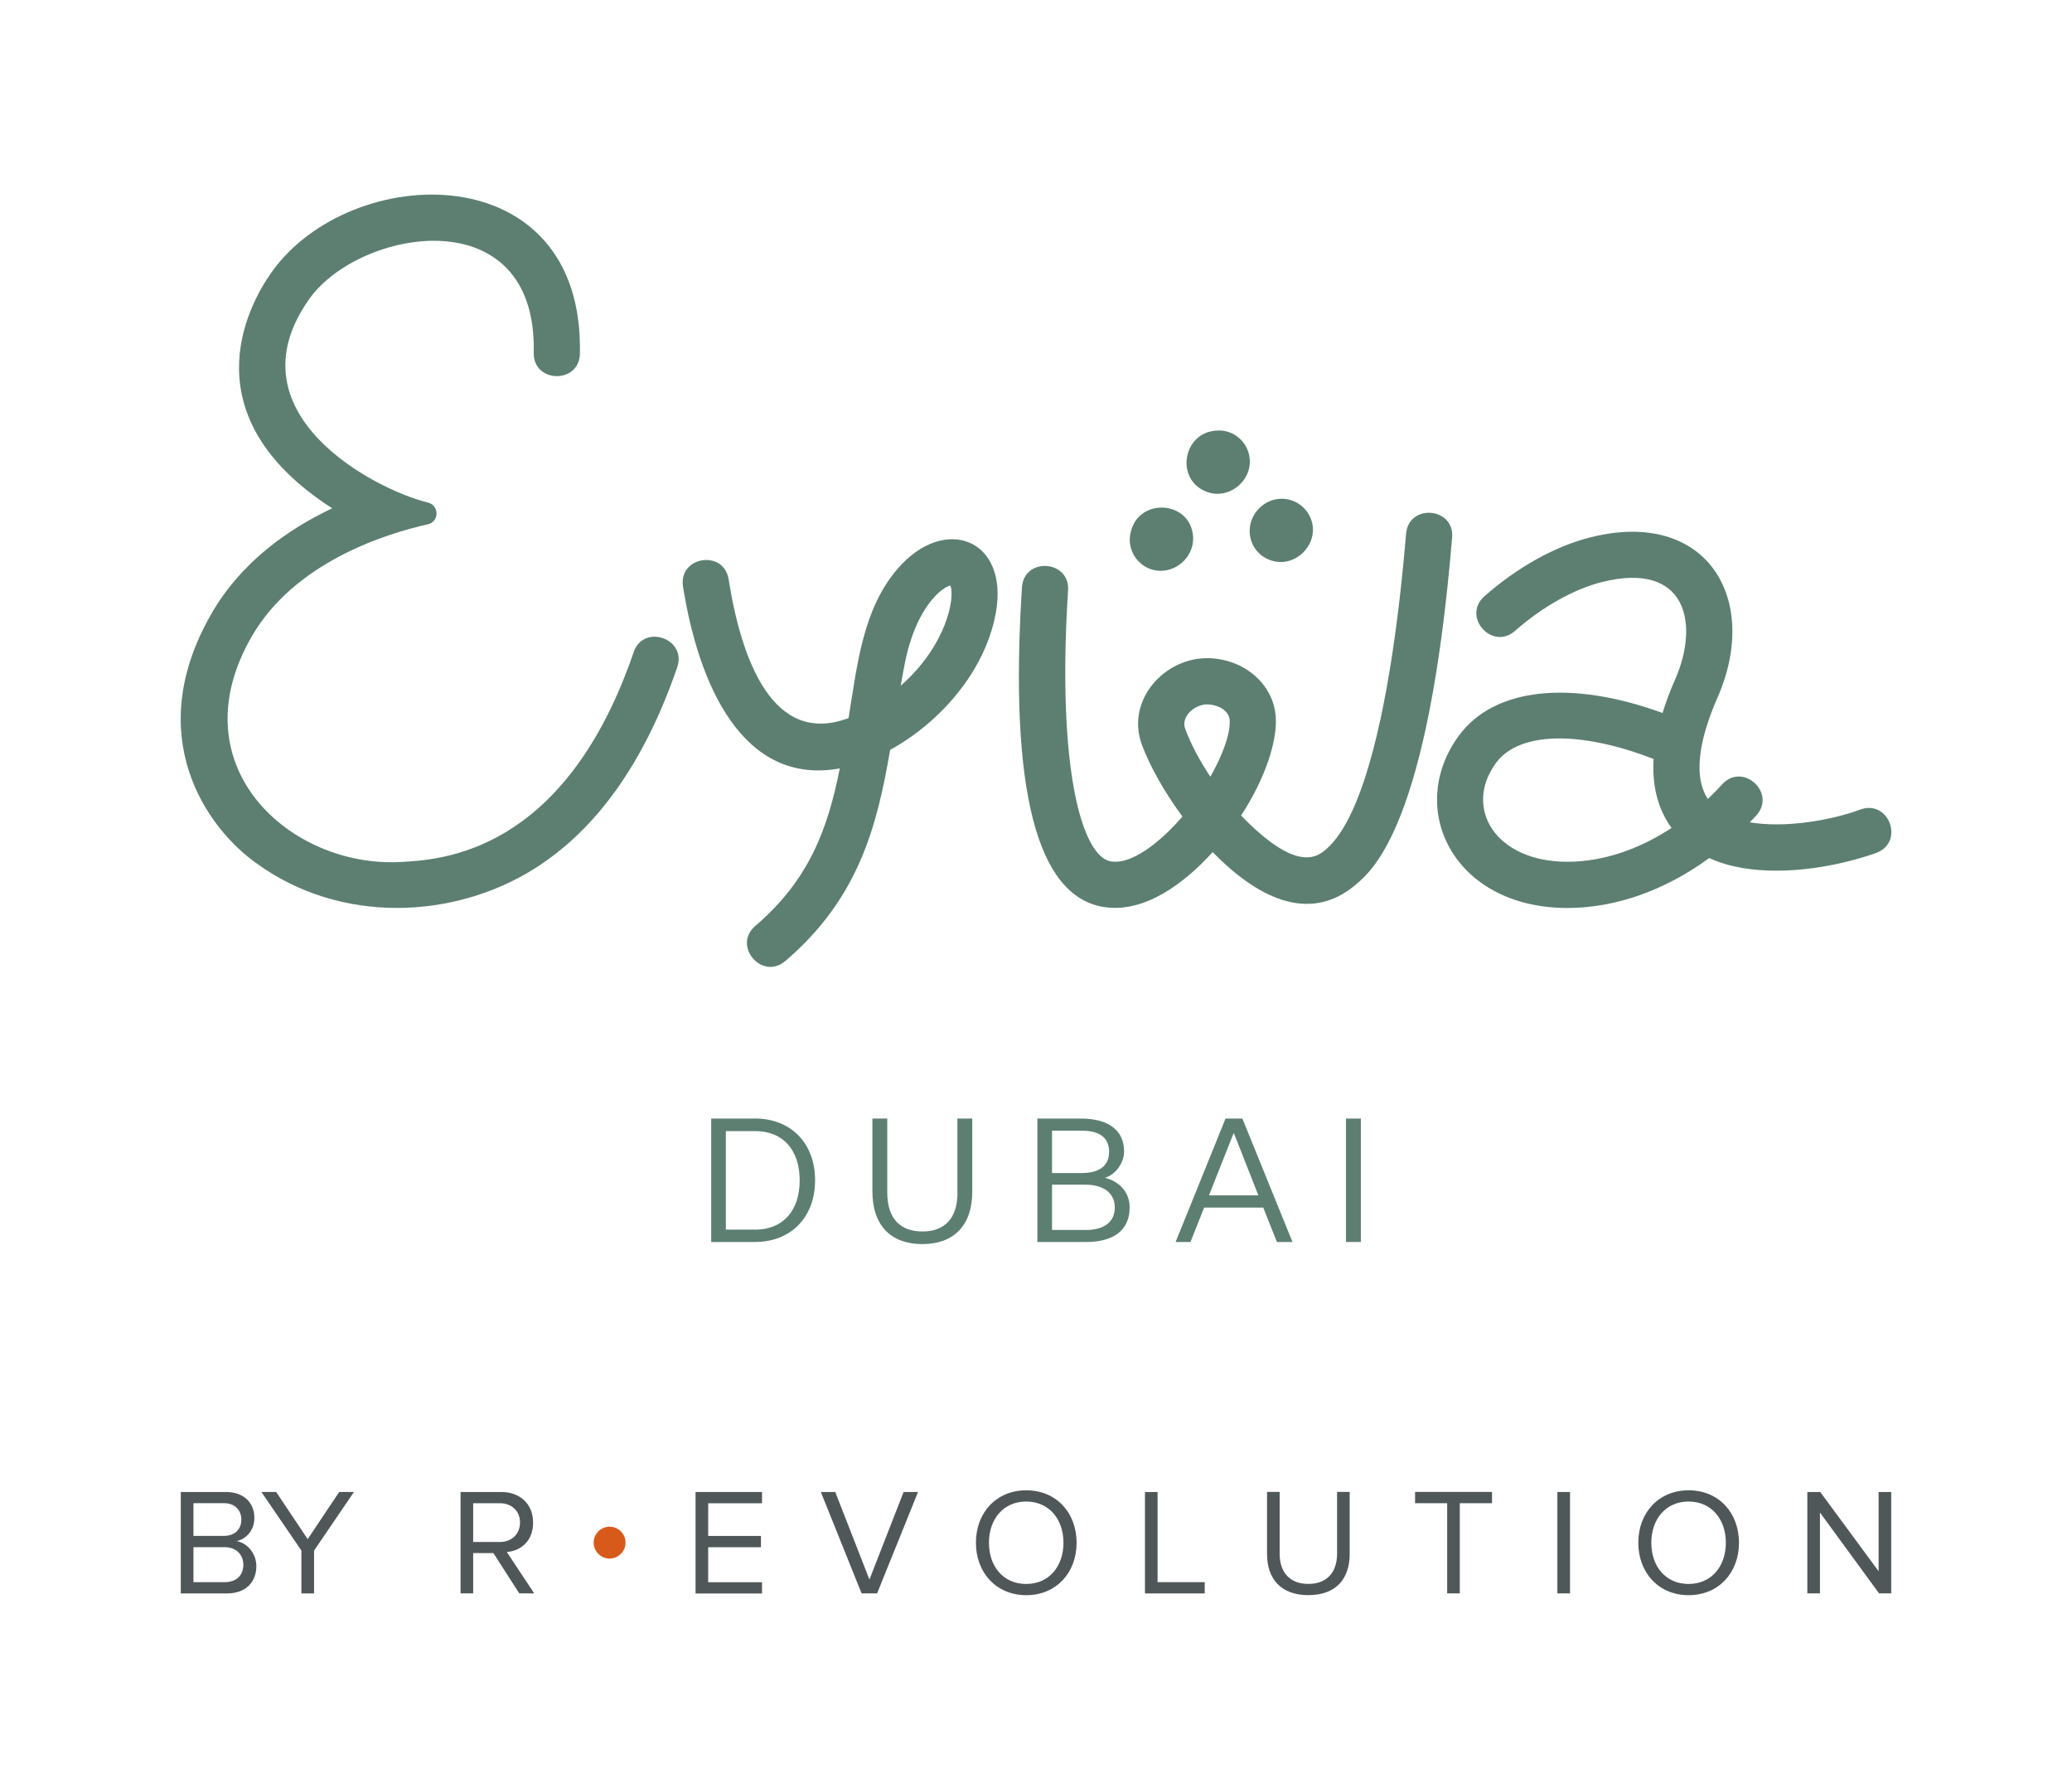 <?xml version="1.0" encoding="UTF-8"?> <svg xmlns="http://www.w3.org/2000/svg" id="_Слой_2" data-name="Слой 2" viewBox="0 0 356.45 307.54"><defs><style> .cls-1 { fill: none; } .cls-1, .cls-2, .cls-3, .cls-4 { stroke-width: 0px; } .cls-2 { fill: #d75a1b; } .cls-3 { fill: #505759; } .cls-4 { fill: #5c7f71; } </style></defs><g id="Lockup"><g><g><g><g><path class="cls-3" d="M31.1,274.08v-17.45h7.77c3.04,0,4.89,1.83,4.89,4.45,0,2.2-1.47,3.66-3.06,4,1.86.29,3.4,2.2,3.4,4.29,0,2.8-1.86,4.71-5.05,4.71h-7.95ZM41.52,261.38c0-1.57-1.05-2.83-3.01-2.83h-5.23v5.63h5.23c1.96,0,3.01-1.2,3.01-2.8ZM41.86,269.13c0-1.6-1.1-3.01-3.24-3.01h-5.34v6.02h5.34c2.04,0,3.24-1.15,3.24-3.01Z"></path><path class="cls-3" d="M51.85,274.08v-7.38l-6.88-10.07h2.54l5.42,8.11,5.42-8.11h2.54l-6.86,10.07v7.38h-2.17Z"></path></g><g><g><path class="cls-3" d="M89.33,274.07l-4.45-6.93h-3.48v6.93h-2.17v-17.44h7.01c3.19,0,5.47,2.04,5.47,5.26s-2.14,4.86-4.52,5.07l4.71,7.11h-2.56ZM89.46,261.88c0-1.96-1.41-3.32-3.48-3.32h-4.58v6.67h4.58c2.07,0,3.48-1.39,3.48-3.35Z"></path><path class="cls-3" d="M119.66,274.07v-17.44h11.43v1.94h-9.26v5.62h9.08v1.94h-9.08v6.02h9.26v1.94h-11.43Z"></path><path class="cls-3" d="M148.22,274.07l-7.01-17.44h2.48l5.88,15.06,5.88-15.06h2.48l-7.04,17.44h-2.69Z"></path><path class="cls-3" d="M167.89,265.36c0-5.15,3.48-9.02,8.66-9.02s8.66,3.87,8.66,9.02-3.5,9.02-8.66,9.02-8.66-3.87-8.66-9.02ZM182.95,265.36c0-4.08-2.51-7.09-6.41-7.09s-6.41,3.01-6.41,7.09,2.48,7.09,6.41,7.09,6.41-3.03,6.41-7.09Z"></path><path class="cls-3" d="M196.97,274.07v-17.44h2.17v15.51h8.11v1.94h-10.28Z"></path><path class="cls-3" d="M217.97,267.29v-10.67h2.17v10.62c0,3.19,1.73,5.2,4.94,5.2s4.94-2.01,4.94-5.2v-10.62h2.17v10.64c0,4.34-2.38,7.11-7.11,7.11s-7.11-2.8-7.11-7.09Z"></path><path class="cls-3" d="M248.96,274.07v-15.51h-5.52v-1.94h13.23v1.94h-5.54v15.51h-2.17Z"></path><path class="cls-3" d="M267.92,274.07v-17.44h2.17v17.44h-2.17Z"></path><path class="cls-3" d="M281.84,265.36c0-5.15,3.48-9.02,8.66-9.02s8.66,3.87,8.66,9.02-3.5,9.02-8.66,9.02-8.66-3.87-8.66-9.02ZM296.9,265.36c0-4.08-2.51-7.09-6.41-7.09s-6.41,3.01-6.41,7.09,2.48,7.09,6.41,7.09,6.41-3.03,6.41-7.09Z"></path><path class="cls-3" d="M323.26,274.07l-10.17-13.91v13.91h-2.17v-17.44h2.22l10.04,13.63v-13.63h2.17v17.44h-2.09Z"></path></g><circle class="cls-2" cx="104.87" cy="265.34" r="2.74"></circle></g></g><g><path class="cls-4" d="M109,112.21c-11.89,34.65-33.21,35.71-40.21,36.06-18.85.96-38.34-16.46-25.51-38.75,7.37-12.8,22.97-17.69,30.33-19.34,1.98-.44,1.98-3.26,0-3.74-9.24-2.25-34.31-15.39-20.41-35.01,8.63-12.17,39.23-17.51,38.62,9.24-.12,5.25,7.82,5.43,7.94.18.77-34.38-39.46-33.18-53.05-14.01-4.33,6.1-14.05,24.85,10.44,40.59-7.59,3.59-15.67,9.25-20.77,18.12-12.1,21.01-.83,36.87,7.71,42.92,14.52,10.57,33.96,9.63,47.76,1,10.77-6.73,19.06-18.4,24.65-34.69,1.71-4.97-5.81-7.55-7.51-2.58Z"></path><path class="cls-4" d="M154.48,97.75c-6.01,6.94-6.97,16.34-8.5,25.76-13.05,4.91-18.45-10.06-20.63-23.86-.82-5.19-8.67-3.95-7.85,1.24,2.65,16.75,10.21,34.33,26.97,31.28-2.07,10.4-5.25,19.16-14.53,27.09-4,3.41,1.16,9.45,5.16,6.04,12.61-10.76,15.78-23.16,18.03-36.32,8.47-4.64,16.33-13.41,18.18-23.53,2.32-12.72-8.77-16.99-16.82-7.7ZM154.95,117.96c.22-1.24.44-2.49.69-3.76,1.88-9.74,6.43-13.21,7.87-13.5.8,2.27-.7,10.31-8.56,17.25Z"></path><path class="cls-4" d="M241.89,91.83c-.98,11.8-3.04,29.62-7.07,41.97-1.83,5.62-4.07,10.1-6.8,12.38-1.58,1.32-5.14,3.8-14.51-5.91,4.18-6.41,6.29-12.93,5.95-17.09-.45-5.54-5.41-9.82-11.55-9.97-7.65-.16-14.27,7.32-11.47,14.88,1.39,3.74,3.87,8.16,6.98,12.36-2.71,3.17-8.18,8.38-12.29,7.72-4.94-.78-9.36-15.7-7.39-46.63.33-5.24-7.59-5.75-7.93-.51-2.21,34.66,2.52,53.16,14.08,54.98,7.07,1.12,13.93-4.17,18.73-9.44,7.35,7.53,16.38,12.46,24.49,5.7,3.12-2.6,12.6-10.52,16.7-59.8.44-5.24-7.48-5.89-7.92-.66ZM208.22,133.6c-1.8-2.7-3.33-5.54-4.34-8.26-.78-2.1,1.72-4.24,3.83-4.18,2.06.05,3.71,1.2,3.83,2.67.17,2.16-1.09,5.85-3.32,9.77Z"></path><path class="cls-4" d="M319.98,139.26c-5.11,1.9-13.02,3.2-18.96,2.18.38-.39.76-.78,1.12-1.18,3.53-3.89-2.35-9.23-5.88-5.34-.8.88-1.62,1.71-2.46,2.51-3.06-4.65-.59-12.31,1.65-17.4,7.48-17-1.82-32.61-21.79-27.62-6.09,1.52-12.58,5.12-18.29,10.15-3.94,3.47,1.31,9.43,5.25,5.96,4.7-4.14,10.16-7.2,14.97-8.41,14.57-3.64,16.8,7.16,12.6,16.72-.89,2.02-1.61,3.95-2.18,5.81-15.78-5.76-28.98-4.37-35.04,3.9-9.22,12.58-.87,29.64,18.69,29.64.02,0,.04,0,.06,0,8.3-.02,16.79-3.08,24.32-8.59,3.58,1.64,7.63,2.17,11.59,2.17,8.96,0,16.79-2.92,17.18-3.07,4.91-1.86,2.1-9.28-2.81-7.43ZM269.64,148.23c-12.43,0-17.93-9.29-12.28-17,3.95-5.39,14.44-5.6,27.11-.68-.25,4.26.56,8.39,3.09,11.86-5.36,3.52-11.56,5.82-17.92,5.82Z"></path><path class="cls-4" d="M218.06,96.15c4.89,2.29,9.94-3.45,6.88-8-1.65-2.45-4.98-3.1-7.43-1.45-3.62,2.43-3.27,7.67.55,9.46Z"></path><path class="cls-4" d="M207.47,84.55c3.77,1.51,7.8-1.65,7.53-5.52-.21-2.95-2.73-5.18-5.69-4.97-5.8.29-7.19,8.34-1.84,10.49Z"></path><path class="cls-4" d="M199.71,98.18c3.02,0,5.76-2.67,5.54-5.9-.43-6.15-9.22-6.76-10.69-.9-.97,3.42,1.62,6.81,5.15,6.81Z"></path><path class="cls-4" d="M129.87,192.4h-7.52v21.23h7.52c6.16,0,10.35-4.22,10.35-10.62s-4.19-10.62-10.35-10.62ZM129.87,211.5h-5v-16.95h5c4.94,0,7.7,3.36,7.7,8.48s-2.77,8.48-7.7,8.48Z"></path><path class="cls-4" d="M164.72,205.13c0,4.52-2.29,6.69-6.04,6.69s-6.04-2.17-6.04-6.69v-12.73h-2.56v12.52c0,5.86,3.18,9.07,8.59,9.07s8.59-3.21,8.59-9.01v-12.58h-2.56v12.73Z"></path><path class="cls-4" d="M190.08,202.6c1.81-.54,3.3-2.56,3.3-4.52,0-3.72-2.74-5.68-7.46-5.68h-7.46v21.23h8.42c4.7,0,7.46-2.05,7.46-5.95,0-2.5-1.64-4.43-4.25-5.09ZM180.98,194.48h5.12c3.15,0,4.7,1.28,4.7,3.63s-1.58,3.66-4.73,3.66h-5.09v-7.29ZM186.75,211.56h-5.77v-7.79h5.71c3.24,0,5.09,1.49,5.09,3.93s-1.78,3.87-5.03,3.87Z"></path><path class="cls-4" d="M210.83,192.4l-8.59,21.23h2.56l2.35-5.92h10.17l2.35,5.92h2.68l-8.62-21.23h-2.88ZM207.98,205.61l4.22-10.65h.09l4.19,10.65h-8.51Z"></path><rect class="cls-4" x="231.55" y="192.4" width="2.56" height="21.23"></rect></g></g><rect class="cls-1" width="356.45" height="307.54"></rect></g></g></svg> 